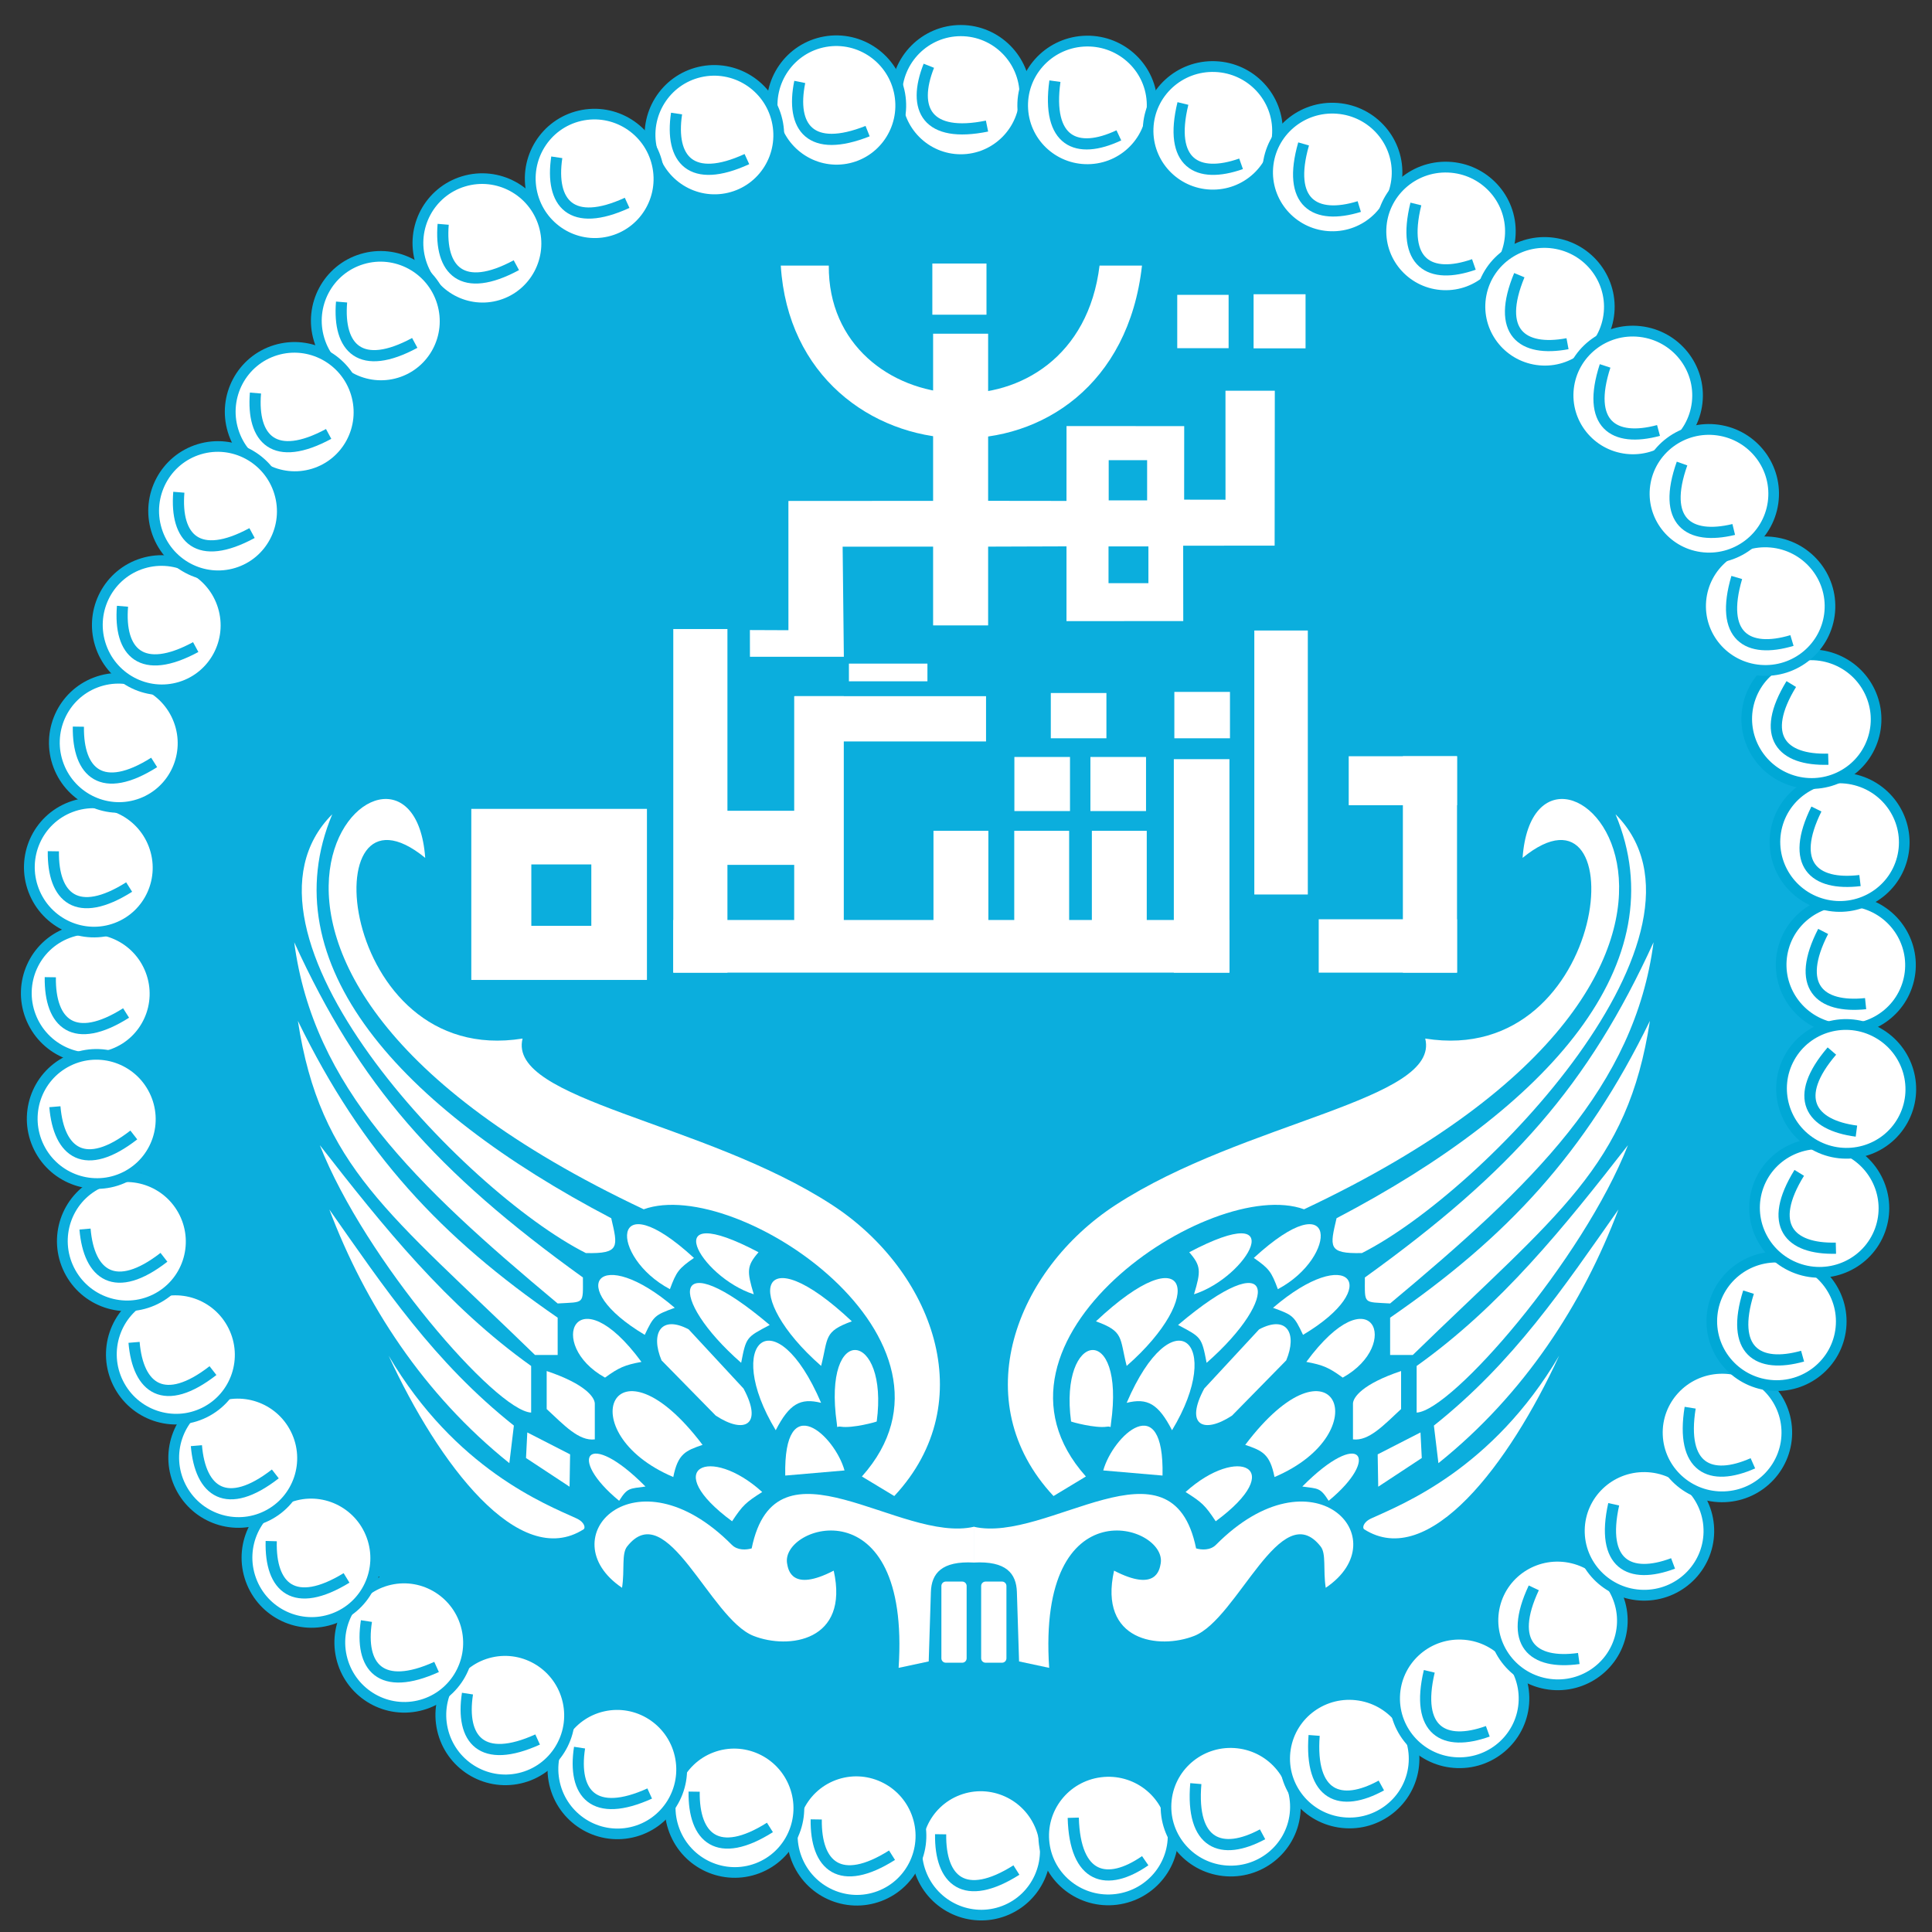 <svg xmlns="http://www.w3.org/2000/svg" xmlns:xlink="http://www.w3.org/1999/xlink" xml:space="preserve" width="122.101mm" height="122.101mm" style="shape-rendering:geometricPrecision; text-rendering:geometricPrecision; image-rendering:optimizeQuality; fill-rule:evenodd; clip-rule:evenodd" viewBox="0 0 122.101 122.101"><rect x="0" y="0" width="122.101" height="122.101" fill="#333333" stroke="none"/> <defs>  <style type="text/css">   <![CDATA[    .str1 {stroke:#00A8D6;stroke-width:0.706}    .str0 {stroke:#0BAEDD;stroke-width:0.706}    .fil2 {fill:none}    .fil0 {fill:#0BAEDD}    .fil3 {fill:white}    .fil1 {fill:white}   ]]>  </style> </defs> <g id="Layer_x0020_1">    <g id="_75083520">   <ellipse id="_77310928" class="fil0" cx="62.053" cy="60.084" rx="54.958" ry="54.9"></ellipse>   <ellipse id="_77315488" class="fil1 str0" cx="60.723" cy="6.018" rx="4.066" ry="4.085"></ellipse>   <path id="_77319576" class="fil2 str0" d="M58.702 4.156c-1.083,2.737 -0.118,4.586 3.677,3.812"></path>   <ellipse id="_77319688" class="fil1 str0" transform="matrix(0.952 -0.169 0.167 0.936 52.861 6.657)" rx="4.204" ry="4.297"></ellipse>   <path id="_77327016" class="fil2 str0" d="M50.544 5.178c-0.586,2.884 0.688,4.536 4.288,3.109"></path>   <ellipse id="_77327064" class="fil1 str0" transform="matrix(0.942 -0.219 0.216 0.926 45.149 8.532)" rx="4.204" ry="4.297"></ellipse>   <path id="_77329664" class="fil2 str0" d="M42.758 7.176c-0.434,2.911 0.926,4.493 4.446,2.879"></path>   <ellipse id="_77329712" class="fil1 str0" transform="matrix(0.942 -0.219 0.216 0.926 37.579 11.296)" rx="4.204" ry="4.297"></ellipse>   <path id="_77339640" class="fil2 str0" d="M35.188 9.941c-0.433,2.911 0.926,4.493 4.446,2.879"></path>   <ellipse id="_77339688" class="fil3 str0" transform="matrix(0.926 -0.28 0.276 0.91 30.483 15.373)" rx="4.204" ry="4.297"></ellipse>   <path id="_77342288" class="fil2 str0" d="M28.008 14.176c-0.243,2.933 1.217,4.424 4.625,2.584"></path>   <ellipse id="_77342336" class="fil3 str0" transform="matrix(0.926 -0.28 0.276 0.91 24.062 20.285)" rx="4.204" ry="4.297"></ellipse>   <path id="_77352264" class="fil2 str0" d="M21.587 19.088c-0.243,2.933 1.217,4.424 4.625,2.584"></path>   <ellipse id="_77352312" class="fil3 str0" transform="matrix(0.926 -0.28 0.276 0.91 18.62 26.037)" rx="4.204" ry="4.297"></ellipse>   <path id="_77354912" class="fil2 str0" d="M16.145 24.84c-0.243,2.933 1.217,4.424 4.625,2.584"></path>   <ellipse id="_77354960" class="fil3 str0" transform="matrix(0.904 -0.342 0.337 0.889 5.73 62.784)" rx="4.204" ry="4.297"></ellipse>   <path id="_77364888" class="fil2 str0" d="M3.179 61.759c-0.042,2.943 1.516,4.33 4.79,2.262"></path>   <ellipse id="_77364936" class="fil3 str0" transform="matrix(0.904 -0.342 0.337 0.889 5.923 54.824)" rx="4.204" ry="4.297"></ellipse>   <path id="_77371200" class="fil2 str0" d="M3.372 53.799c-0.042,2.943 1.516,4.33 4.79,2.262"></path>   <ellipse id="_77371248" class="fil3 str0" transform="matrix(0.904 -0.342 0.337 0.889 7.503 46.95)" rx="4.204" ry="4.297"></ellipse>   <path id="_77377520" class="fil2 str0" d="M4.953 45.924c-0.042,2.943 1.516,4.33 4.79,2.262"></path>   <ellipse id="_77373728" class="fil3 str0" transform="matrix(0.925 -0.281 0.276 0.91 10.218 39.51)" rx="4.204" ry="4.297"></ellipse>   <path id="_77383904" class="fil2 str0" d="M7.742 38.315c-0.24,2.933 1.22,4.423 4.627,2.58"></path>   <ellipse id="_77383952" class="fil3 str0" transform="matrix(0.925 -0.281 0.276 0.91 13.777 32.303)" rx="4.204" ry="4.297"></ellipse>   <path id="_77386648" class="fil2 str0" d="M11.302 31.109c-0.24,2.933 1.22,4.423 4.627,2.58"></path>   <ellipse id="_77386728" class="fil3 str0" transform="matrix(0.904 -0.342 0.337 0.889 61.998 116.951)" rx="4.204" ry="4.297"></ellipse>   <path id="_77396656" class="fil2 str0" d="M59.447 115.924c-0.042,2.943 1.516,4.33 4.79,2.262"></path>   <ellipse id="_77396704" class="fil3 str0" transform="matrix(0.904 -0.342 0.337 0.889 54.136 116.011)" rx="4.204" ry="4.297"></ellipse>   <path id="_77399304" class="fil2 str0" d="M51.585 114.986c-0.042,2.943 1.516,4.33 4.79,2.262"></path>   <ellipse id="_77399352" class="fil3 str0" transform="matrix(0.904 -0.342 0.337 0.889 46.42 114.256)" rx="4.204" ry="4.297"></ellipse>   <path id="_77409168" class="fil2 str0" d="M43.869 113.231c-0.042,2.943 1.516,4.33 4.79,2.262"></path>   <ellipse id="_77409216" class="fil3 str0" transform="matrix(0.943 -0.215 0.212 0.927 39.013 111.815)" rx="4.204" ry="4.297"></ellipse>   <path id="_77411832" class="fil2 str0" d="M36.627 110.449c-0.447,2.909 0.905,4.497 4.433,2.9"></path>   <ellipse id="_77411880" class="fil3 str0" transform="matrix(0.943 -0.215 0.212 0.927 31.929 108.401)" rx="4.204" ry="4.297"></ellipse>   <path id="_77421936" class="fil2 str0" d="M29.544 107.035c-0.447,2.909 0.905,4.497 4.433,2.9"></path>   <ellipse id="_77421984" class="fil3 str0" transform="matrix(0.943 -0.215 0.212 0.927 25.544 103.816)" rx="4.204" ry="4.297"></ellipse>   <path id="_77424480" class="fil2 str0" d="M23.158 102.45c-0.447,2.909 0.905,4.497 4.433,2.9"></path>   <ellipse id="_77424528" class="fil3 str0" transform="matrix(0.909 -0.33 0.325 0.893 19.678 98.456)" rx="4.204" ry="4.297"></ellipse>   <path id="_77434584" class="fil2 str0" d="M17.141 97.397c-0.081,2.942 1.458,4.35 4.76,2.326"></path>   <ellipse id="_77434632" class="fil3 str0" transform="matrix(0.867 -0.429 0.422 0.852 15.051 92.138)" rx="4.204" ry="4.297"></ellipse>   <path id="_77437120" class="fil2 str0" d="M12.412 91.365c0.245,2.933 1.93,4.163 4.988,1.786"></path>   <ellipse id="_77437168" class="fil3 str0" transform="matrix(0.867 -0.429 0.422 0.852 11.11 85.609)" rx="4.204" ry="4.297"></ellipse>   <path id="_77443456" class="fil2 str0" d="M8.472 84.836c0.245,2.933 1.93,4.163 4.988,1.786"></path>   <ellipse id="_77443504" class="fil3 str0" transform="matrix(0.867 -0.429 0.422 0.852 8.012 78.448)" rx="4.204" ry="4.297"></ellipse>   <path id="_77453536" class="fil2 str0" d="M5.373 77.675c0.245,2.933 1.93,4.163 4.988,1.786"></path>   <ellipse id="_77453584" class="fil3 str0" transform="matrix(0.867 -0.429 0.422 0.852 6.108 70.717)" rx="4.204" ry="4.297"></ellipse>   <path id="_77456200" class="fil2 str0" d="M3.469 69.944c0.245,2.933 1.93,4.163 4.988,1.786"></path>   <ellipse id="_77456248" class="fil1 str0" transform="matrix(-0.061 -0.964 -0.95 0.06 68.723 6.657)" rx="4.204" ry="4.297"></ellipse>   <path id="_77466048" class="fil2 str0" d="M70.711 8.554c-2.666,1.253 -4.574,0.409 -4.041,-3.424"></path>   <ellipse id="_77466096" class="fil1 str0" transform="matrix(0.036 -0.965 -0.951 -0.036 76.648 8.265)" rx="4.204" ry="4.297"></ellipse>   <path id="_77468568" class="fil2 str0" d="M78.435 10.353c-2.779,0.978 -4.592,-0.054 -3.675,-3.813"></path>   <ellipse id="_77468648" class="fil1 str0" transform="matrix(0.075 -0.963 -0.949 -0.074 84.204 10.896)" rx="4.204" ry="4.297"></ellipse>   <path id="_77478616" class="fil2 str0" d="M85.905 13.054c-2.816,0.866 -4.586,-0.239 -3.518,-3.958"></path>   <ellipse id="_77478664" class="fil3 str0" transform="matrix(0.039 -0.965 -0.951 -0.038 91.366 14.621)" rx="4.204" ry="4.297"></ellipse>   <path id="_77481168" class="fil2 str0" d="M93.148 16.713c-2.781,0.972 -4.592,-0.064 -3.666,-3.822"></path>   <ellipse id="_77481216" class="fil3 str0" transform="matrix(0.184 -0.948 -0.934 -0.181 97.621 19.385)" rx="4.204" ry="4.297"></ellipse>   <path id="_77491304" class="fil2 str0" d="M99.066 21.722c-2.896,0.542 -4.529,-0.756 -3.046,-4.331"></path>   <ellipse id="_77491352" class="fil3 str0" transform="matrix(0.109 -0.96 -0.946 -0.107 103.194 24.988)" rx="4.204" ry="4.297"></ellipse>   <path id="_77493864" class="fil2 str0" d="M104.817 27.205c-2.845,0.766 -4.575,-0.401 -3.376,-4.08"></path>   <ellipse id="_77493912" class="fil3 str1" transform="matrix(0.261 -0.93 -0.916 -0.256 116.655 60.984)" rx="4.204" ry="4.297"></ellipse>   <path id="_77504008" class="fil2 str1" d="M117.905 63.43c-2.93,0.304 -4.453,-1.122 -2.683,-4.564"></path>   <ellipse id="_77504056" class="fil3 str1" transform="matrix(0.246 -0.934 -0.92 -0.242 116.261 53.224)" rx="4.204" ry="4.297"></ellipse>   <path id="_77510536" class="fil2 str1" d="M117.55 55.651c-2.925,0.35 -4.47,-1.052 -2.754,-4.522"></path>   <ellipse id="_77510584" class="fil3 str1" transform="matrix(0.329 -0.909 -0.895 -0.323 114.48 45.45)" rx="4.204" ry="4.297"></ellipse>   <path id="_77513024" class="fil2 str1" d="M115.547 47.981c-2.945,0.088 -4.358,-1.447 -2.34,-4.749"></path>   <ellipse id="_77513072" class="fil3 str0" transform="matrix(0.082 -0.963 -0.948 -0.081 111.566 38.31)" rx="4.204" ry="4.297"></ellipse>   <path id="_77523256" class="fil2 str0" d="M113.251 40.48c-2.822,0.845 -4.584,-0.272 -3.489,-3.984"></path>   <ellipse id="_77523304" class="fil3 str0" transform="matrix(0.135 -0.957 -0.942 -0.132 108.007 31.203)" rx="4.204" ry="4.297"></ellipse>   <path id="_77525840" class="fil2 str0" d="M109.571 33.462c-2.864,0.691 -4.563,-0.521 -3.267,-4.167"></path>   <ellipse id="_77525888" class="fil3 str0" transform="matrix(-0.122 -0.958 -0.944 0.12 70.05 116.011)" rx="4.204" ry="4.297"></ellipse>   <path id="_77535968" class="fil2 str0" d="M72.377 117.596c-2.424,1.673 -4.445,1.152 -4.548,-2.716"></path>   <ellipse id="_77536016" class="fil3 str0" transform="matrix(0.107 -0.96 -0.946 -0.105 77.779 114.188)" rx="4.204" ry="4.297"></ellipse>   <path id="_77538528" class="fil2 str0" d="M79.793 115.926c-2.595,1.394 -4.546,0.652 -4.218,-3.203"></path>   <ellipse id="_77538576" class="fil3 str0" transform="matrix(0.152 -0.954 -0.94 -0.149 85.28 111.149)" rx="4.204" ry="4.297"></ellipse>   <path id="_77548664" class="fil2 str0" d="M87.3 112.841c-2.582,1.418 -4.539,0.695 -4.248,-3.164"></path>   <ellipse id="_77548712" class="fil3 str0" transform="matrix(0.03 -0.966 -0.951 -0.03 92.228 107.341)" rx="4.204" ry="4.297"></ellipse>   <path id="_77551184" class="fil2 str0" d="M94.028 109.417c-2.772,0.996 -4.592,-0.024 -3.699,-3.79"></path>   <ellipse id="_77551232" class="fil3 str0" transform="matrix(0.227 -0.939 -0.925 -0.223 98.443 102.416)" rx="4.204" ry="4.297"></ellipse>   <path id="_77561248" class="fil2 str0" d="M99.779 104.816c-2.918,0.409 -4.49,-0.962 -2.845,-4.465"></path>   <ellipse id="_77561296" class="fil3 str0" transform="matrix(0.017 -0.966 -0.952 -0.017 103.908 96.756)" rx="4.204" ry="4.297"></ellipse>   <path id="_77563768" class="fil2 str0" d="M105.736 98.808c-2.758,1.034 -4.592,0.038 -3.751,-3.739"></path>   <ellipse id="_77563816" class="fil3 str0" transform="matrix(-0.04 -0.965 -0.951 0.039 108.836 90.538)" rx="4.204" ry="4.297"></ellipse>   <path id="_77573848" class="fil2 str0" d="M110.781 92.479c-2.693,1.194 -4.582,0.307 -3.964,-3.513"></path>   <ellipse id="_77573896" class="fil3 str1" transform="matrix(0.099 -0.961 -0.947 -0.098 112.275 83.508)" rx="4.204" ry="4.297"></ellipse>   <path id="_77580160" class="fil2 str1" d="M113.922 85.708c-2.837,0.795 -4.579,-0.354 -3.417,-4.045"></path>   <ellipse id="_77580208" class="fil3 str1" transform="matrix(0.333 -0.907 -0.894 -0.327 114.974 76.347)" rx="4.204" ry="4.297"></ellipse>   <path id="_77582688" class="fil2 str1" d="M116.028 78.884c-2.945,0.074 -4.351,-1.467 -2.317,-4.76"></path>   <ellipse id="_77582760" class="fil3 str1" transform="matrix(0.47 -0.845 -0.832 -0.462 116.677 68.817)" rx="4.204" ry="4.297"></ellipse>   <path id="_77592808" class="fil2 str1" d="M117.325 71.486c-2.921,-0.383 -4.071,-2.123 -1.551,-5.061"></path>   <path id="_77592856" class="fil3" d="M56.518 94.549l-2.047 -1.236c7.654,-8.566 -7.888,-19.02 -13.789,-16.887 -33.652,-15.874 -14.656,-33.853 -13.809,-22.209 -7.214,-5.898 -5.631,13.312 6.153,11.419 -0.974,3.903 11.448,5.229 19.57,10.519 6.317,4.115 9.509,12.411 3.922,18.394z"></path>   <path id="_77589808" class="fil3" d="M46.267 96.143c0.677,-1.022 0.872,-1.194 1.904,-1.849 -3.313,-3 -6.493,-1.531 -1.904,1.849z"></path>   <polygon id="_77598480" class="fil3" points="36.03,91.915 33.325,90.529 33.244,92.146 35.996,93.959 "></polygon>   <path id="_77598528" class="fil3" d="M44.401 91.314c-1.071,0.368 -1.558,0.56 -1.85,2.033 -6.644,-2.822 -3.757,-9.445 1.85,-2.033z"></path>   <path id="_77601680" class="fil3" d="M40.794 93.948c-1.003,0.142 -1.13,0.053 -1.665,0.901 -3.311,-2.721 -2.036,-4.641 1.665,-0.901z"></path>   <path id="_77604472" class="fil3" d="M34.55 86.648c2.463,0.826 3.031,1.669 3.041,2.056l0 2.264c-1.004,0.121 -1.943,-0.899 -3.041,-1.917l0 -2.402z"></path>   <path id="_77611048" class="fil3" d="M24.561 85.678c3.16,6.853 8.241,13.584 12.327,10.969 0.111,-0.071 0.085,-0.439 -0.46,-0.688 -1.944,-0.889 -7.643,-3.111 -11.867,-10.281z"></path>   <path id="_77607704" class="fil3" d="M32.477 90.095l-0.286 2.375c-5.434,-4.357 -9.121,-10.065 -11.377,-16.031 3.486,4.959 6.611,9.638 11.663,13.657z"></path>   <path id="_77039624" class="fil3" d="M59.771 99.954l1.042 0c0.153,-0 0.278,0.124 0.278,0.277l0 4.574c0,0.153 -0.124,0.277 -0.277,0.277l-1.042 0c-0.153,-0 -0.277,-0.124 -0.277,-0.277l-0 -4.574c0,-0.153 0.124,-0.277 0.278,-0.277z"></path>   <path id="_77040528" class="fil3" d="M61.559 96.489c-4.65,1.078 -12.533,-6.098 -14.054,1.369 -0.336,0.096 -0.892,0.138 -1.254,-0.226 -6.118,-6.165 -11.587,-0.421 -6.938,2.715 0.176,-1.145 -0.043,-2.146 0.32,-2.609 2.518,-3.211 5.229,4.562 7.986,5.648 2.223,0.876 6.069,0.347 5.071,-4.122 -2.65,1.371 -2.877,-0.053 -2.946,-0.453 -0.422,-2.433 7.816,-5.021 7.048,6.596l1.902 -0.406 0.138 -4.389c0.038,-1.172 0.676,-1.972 2.726,-1.86l0 -2.264z"></path>   <path id="_77040064" class="fil3" d="M66.581 94.549l2.047 -1.236c-7.654,-8.566 7.888,-19.02 13.789,-16.887 33.652,-15.874 14.656,-33.853 13.809,-22.209 7.214,-5.898 5.631,13.312 -6.153,11.419 0.974,3.903 -11.448,5.229 -19.57,10.519 -6.317,4.115 -9.509,12.411 -3.922,18.394z"></path>   <path id="_77040824" class="fil3" d="M76.832 96.143c-0.677,-1.022 -0.872,-1.194 -1.904,-1.849 3.313,-3 6.493,-1.531 1.904,1.849z"></path>   <polygon id="_77630208" class="fil3" points="87.068,91.915 89.774,90.529 89.855,92.146 87.103,93.959 "></polygon>   <path id="_77630256" class="fil3" d="M82.305 93.948c1.003,0.142 1.13,0.053 1.665,0.901 3.311,-2.721 2.036,-4.641 -1.665,-0.901z"></path>   <path id="_77635688" class="fil3" d="M98.538 85.678c-3.16,6.853 -8.241,13.584 -12.327,10.969 -0.111,-0.071 -0.085,-0.439 0.46,-0.688 1.944,-0.889 7.643,-3.111 11.867,-10.281z"></path>   <path id="_77633008" class="fil3" d="M90.621 90.095l0.286 2.375c5.434,-4.357 9.121,-10.065 11.377,-16.031 -3.486,4.959 -6.611,9.638 -11.663,13.657z"></path>   <path id="_77644016" class="fil3" d="M62.286 99.954l1.042 0c0.153,-0 0.278,0.124 0.278,0.277l0 4.574c0,0.153 -0.124,0.277 -0.278,0.277l-1.042 0c-0.153,-0 -0.278,-0.124 -0.278,-0.277l0 -4.574c0,-0.153 0.124,-0.277 0.278,-0.277z"></path>   <path id="_77643832" class="fil3" d="M61.539 96.489c4.65,1.078 12.533,-6.098 14.054,1.369 0.336,0.096 0.892,0.138 1.254,-0.226 6.118,-6.165 11.587,-0.421 6.938,2.715 -0.176,-1.145 0.043,-2.146 -0.32,-2.609 -2.518,-3.211 -5.229,4.562 -7.986,5.648 -2.223,0.876 -6.069,0.347 -5.071,-4.122 2.65,1.371 2.877,-0.053 2.946,-0.453 0.422,-2.433 -7.816,-5.021 -7.048,6.596l-1.902 -0.406 -0.138 -4.389c-0.038,-1.172 -0.676,-1.972 -2.726,-1.86l0 -2.264z"></path>   <rect id="_77651808" class="fil3" x="42.551" y="39.755" width="3.422" height="21.714"></rect>   <g id="_44757456">    <path id="_77443672" class="fil3" d="M43.858 79.5c-0.972,0.679 -1.107,0.863 -1.52,1.974 -3.829,-2.03 -3.841,-6.896 1.52,-1.974z"></path>    <path id="_77440360" class="fil3" d="M41.811 85.978c-0.715,-1.702 -0.048,-2.894 1.711,-1.964l3.469 3.742c1.241,2.307 0.062,2.902 -1.757,1.709l-3.422 -3.488z"></path>    <path id="_77442672" class="fil3" d="M42.644 82.652c-1.259,0.463 -1.325,0.499 -1.896,1.709 -5.158,-3.068 -2.889,-5.815 1.896,-1.709z"></path>    <path id="_77447208" class="fil3" d="M40.539 86.071c-1.055,0.194 -1.434,0.361 -2.301,0.993 -3.774,-2.095 -1.845,-6.622 2.301,-0.993z"></path>    <path id="_79088320" class="fil3" d="M33.568 89.275c-2.213,-0.11 -10.497,-9.632 -13.355,-16.901 4.011,5.151 8.042,10.17 13.355,13.955l0 2.946z"></path>    <path id="_77446208" class="fil3" d="M18.826 64.519c4.074,8.367 9.047,13.677 16.418,18.757l0 2.356 -1.434 0c-9.23,-8.981 -13.575,-11.909 -14.984,-21.113z"></path>    <path id="_77816304" class="fil3" d="M35.243 82.377c-9.014,-7.521 -15.448,-13.691 -16.648,-22.826 4.113,8.999 8.909,14.464 18.245,21.184 0,1.73 0.13,1.538 -1.597,1.643z"></path>    <path id="_77452080" class="fil3" d="M20.998 51.462c-3.929,9.395 4.227,18.512 17.632,25.529 0.414,1.788 0.579,2.257 -1.605,2.201 -7.738,-3.908 -23.404,-20.334 -16.028,-27.73z"></path>    <path id="_77196488" class="fil3" d="M89.531 89.275c2.213,-0.11 10.497,-9.632 13.355,-16.901 -4.011,5.151 -8.042,10.17 -13.355,13.955l0 2.946z"></path>    <path id="_77918328" class="fil3" d="M104.273 64.519c-4.074,8.367 -9.047,13.677 -16.418,18.757l0 2.356 1.434 0c9.23,-8.981 13.575,-11.909 14.984,-21.113z"></path>    <path id="_77315336" class="fil3" d="M87.856 82.377c9.014,-7.521 15.448,-13.691 16.648,-22.826 -4.113,8.999 -8.909,14.464 -18.245,21.184 0,1.73 -0.13,1.538 1.597,1.643z"></path>    <path id="_77817304" class="fil3" d="M102.101 51.462c3.929,9.395 -4.227,18.512 -17.632,25.529 -0.414,1.788 -0.579,2.257 1.605,2.201 7.738,-3.908 23.404,-20.334 16.028,-27.73z"></path>    <path id="_77840704" class="fil3" d="M40.886 51.12l-11.1 0 0 10.811 11.1 0 0 -10.811zm-7.307 3.511l3.792 0 0 3.881 -3.792 0 0 -3.881z"></path>    <rect id="_77813768" class="fil3" x="42.551" y="58.143" width="35.149" height="3.326"></rect>    <rect id="_77819352" class="fil3" x="85.238" y="47.794" width="6.845" height="3.095"></rect>    <rect id="_77444672" class="fil3" x="83.342" y="58.097" width="8.741" height="3.373"></rect>    <rect id="_77818768" class="fil3" x="88.661" y="47.794" width="3.422" height="13.675"></rect>   </g>   <g id="_77838256">    <rect id="_77388720" class="fil3" x="79.226" y="18.596" width="3.284" height="3.419"></rect>    <rect id="_67202064" class="fil3" x="74.401" y="18.634" width="3.246" height="3.371"></rect>    <polygon id="_67182192" class="fil3" points="80.567,24.694 77.449,24.694 77.451,31.582 74.837,31.578 74.841,26.931 67.404,26.926 67.401,31.658 62.626,31.652 49.827,31.66 49.828,39.829 47.393,39.819 47.396,41.508 53.331,41.508 53.254,34.549 62.58,34.546 67.402,34.53 67.401,39.256 74.781,39.25 74.776,34.488 80.556,34.484 "></polygon>    <rect id="_77305736" class="fil3" x="58.972" y="21.09" width="3.477" height="18.435"></rect>    <rect id="_77714896" class="fil3" x="58.923" y="16.655" width="3.422" height="3.234"></rect>    <rect id="_77715232" class="fil0" x="70.069" y="29.083" width="2.428" height="2.541"></rect>    <rect id="_67179600" class="fil0" x="70.058" y="34.533" width="2.521" height="2.323"></rect>    <path id="_25846928" class="fil3" d="M72.173 16.785l-2.682 0c-1.404,11.508 -17.188,10.001 -17.112,0l-3.034 0c0.863,13.951 21.132,15.155 22.828,0z"></path>    <path id="_77326000" class="fil3" d="M52.886 89.957c-0.919,-6.473 3.286,-5.848 2.523,-0.121 -0.003,0.022 -1.523,0.447 -2.276,0.329 -0.294,-0.046 -0.193,0.176 -0.247,-0.208z"></path>    <path id="_25846856" class="fil3" d="M53.373 92.931l-3.746 0.323c-0.116,-5.564 3.138,-2.513 3.746,-0.323z"></path>    <path id="_44663320" class="fil3" d="M51.893 88.658c-1.315,-0.327 -2.005,0.062 -2.867,1.732 -3.386,-5.598 -0.037,-8.499 2.867,-1.732z"></path>    <path id="_77442208" class="fil3" d="M53.836 83.507c-1.788,0.647 -1.485,1.024 -1.942,2.818 -5.059,-4.43 -3.975,-8.383 1.942,-2.818z"></path>    <path id="_67201008" class="fil3" d="M47.939 79.141c-6.527,-3.447 -3.737,1.552 -0.301,2.657 -0.443,-1.466 -0.448,-1.794 0.301,-2.657z"></path>    <path id="_67202856" class="fil3" d="M46.841 86.129c-4.732,-4.148 -4.399,-7.655 1.804,-2.391 -1.476,0.781 -1.487,0.755 -1.804,2.391z"></path>    <path id="_77836456" class="fil3" d="M70.213 89.957c0.919,-6.473 -3.286,-5.848 -2.523,-0.121 0.003,0.022 1.523,0.447 2.276,0.329 0.294,-0.046 0.193,0.176 0.247,-0.208z"></path>    <path id="_77835808" class="fil3" d="M69.725 92.931l3.746 0.323c0.116,-5.564 -3.138,-2.513 -3.746,-0.323z"></path>    <path id="_77835232" class="fil3" d="M71.205 88.658c1.315,-0.327 2.005,0.062 2.867,1.732 3.386,-5.598 0.037,-8.499 -2.867,-1.732z"></path>    <path id="_77834584" class="fil3" d="M69.263 83.507c1.788,0.647 1.485,1.024 1.942,2.818 5.059,-4.43 3.975,-8.383 -1.942,-2.818z"></path>    <path id="_77445672" class="fil3" d="M75.159 79.141c6.527,-3.447 3.737,1.552 0.301,2.657 0.443,-1.466 0.448,-1.794 -0.301,-2.657z"></path>    <path id="_77922288" class="fil3" d="M78.698 91.314c1.071,0.368 1.558,0.56 1.85,2.033 6.645,-2.822 3.757,-9.445 -1.85,-2.033z"></path>    <path id="_77595224" class="fil3" d="M76.257 86.129c4.732,-4.148 4.399,-7.655 -1.804,-2.391 1.476,0.781 1.487,0.755 1.804,2.391z"></path>    <path id="_78830240" class="fil3" d="M79.24 79.5c0.972,0.679 1.107,0.863 1.52,1.974 3.829,-2.03 3.841,-6.896 -1.52,-1.974z"></path>    <path id="_77597272" class="fil3" d="M81.287 85.978c0.715,-1.702 0.048,-2.894 -1.711,-1.964l-3.469 3.742c-1.241,2.307 -0.062,2.902 1.757,1.709l3.422 -3.488z"></path>    <path id="_78468736" class="fil3" d="M80.455 82.652c1.259,0.463 1.325,0.499 1.896,1.709 5.158,-3.068 2.889,-5.815 -1.896,-1.709z"></path>    <path id="_65852776" class="fil3" d="M82.559 86.071c1.055,0.194 1.434,0.361 2.301,0.993 3.774,-2.095 1.845,-6.622 -2.301,-0.993z"></path>    <path id="_77297208" class="fil3" d="M88.548 86.648c-2.463,0.826 -3.031,1.669 -3.041,2.056l0 2.264c1.004,0.121 1.943,-0.899 3.041,-1.917l0 -2.402z"></path>    <rect id="_77447672" class="fil3" x="79.272" y="39.848" width="3.381" height="16.683"></rect>    <rect id="_77446672" class="fil3" x="74.185" y="47.979" width="3.515" height="13.49"></rect>    <rect id="_77305208" class="fil3" x="69.005" y="52.507" width="3.469" height="7.069"></rect>    <rect id="_77823736" class="fil3" x="58.995" y="52.507" width="3.469" height="7.069"></rect>    <rect id="_77840128" class="fil3" x="64.1" y="52.507" width="3.469" height="7.069"></rect>    <rect id="_77819864" class="fil3" x="68.913" y="47.84" width="3.515" height="3.419"></rect>    <rect id="_77741072" class="fil3" x="64.108" y="47.84" width="3.515" height="3.419"></rect>    <rect id="_77820448" class="fil3" x="74.218" y="43.728" width="3.515" height="2.931"></rect>    <rect id="_77821544" class="fil3" x="66.41" y="43.798" width="3.515" height="2.861"></rect>    <rect id="_77820960" class="fil3" x="50.228" y="43.998" width="12.089" height="2.861"></rect>    <rect id="_77842192" class="fil3" x="50.193" y="43.998" width="3.134" height="15.901"></rect>    <rect id="_77448208" class="fil3" x="44.586" y="51.24" width="7.52" height="3.419"></rect>    <rect id="_77843416" class="fil3" x="53.651" y="41.94" width="4.962" height="1.118"></rect>   </g>  </g> </g></svg>